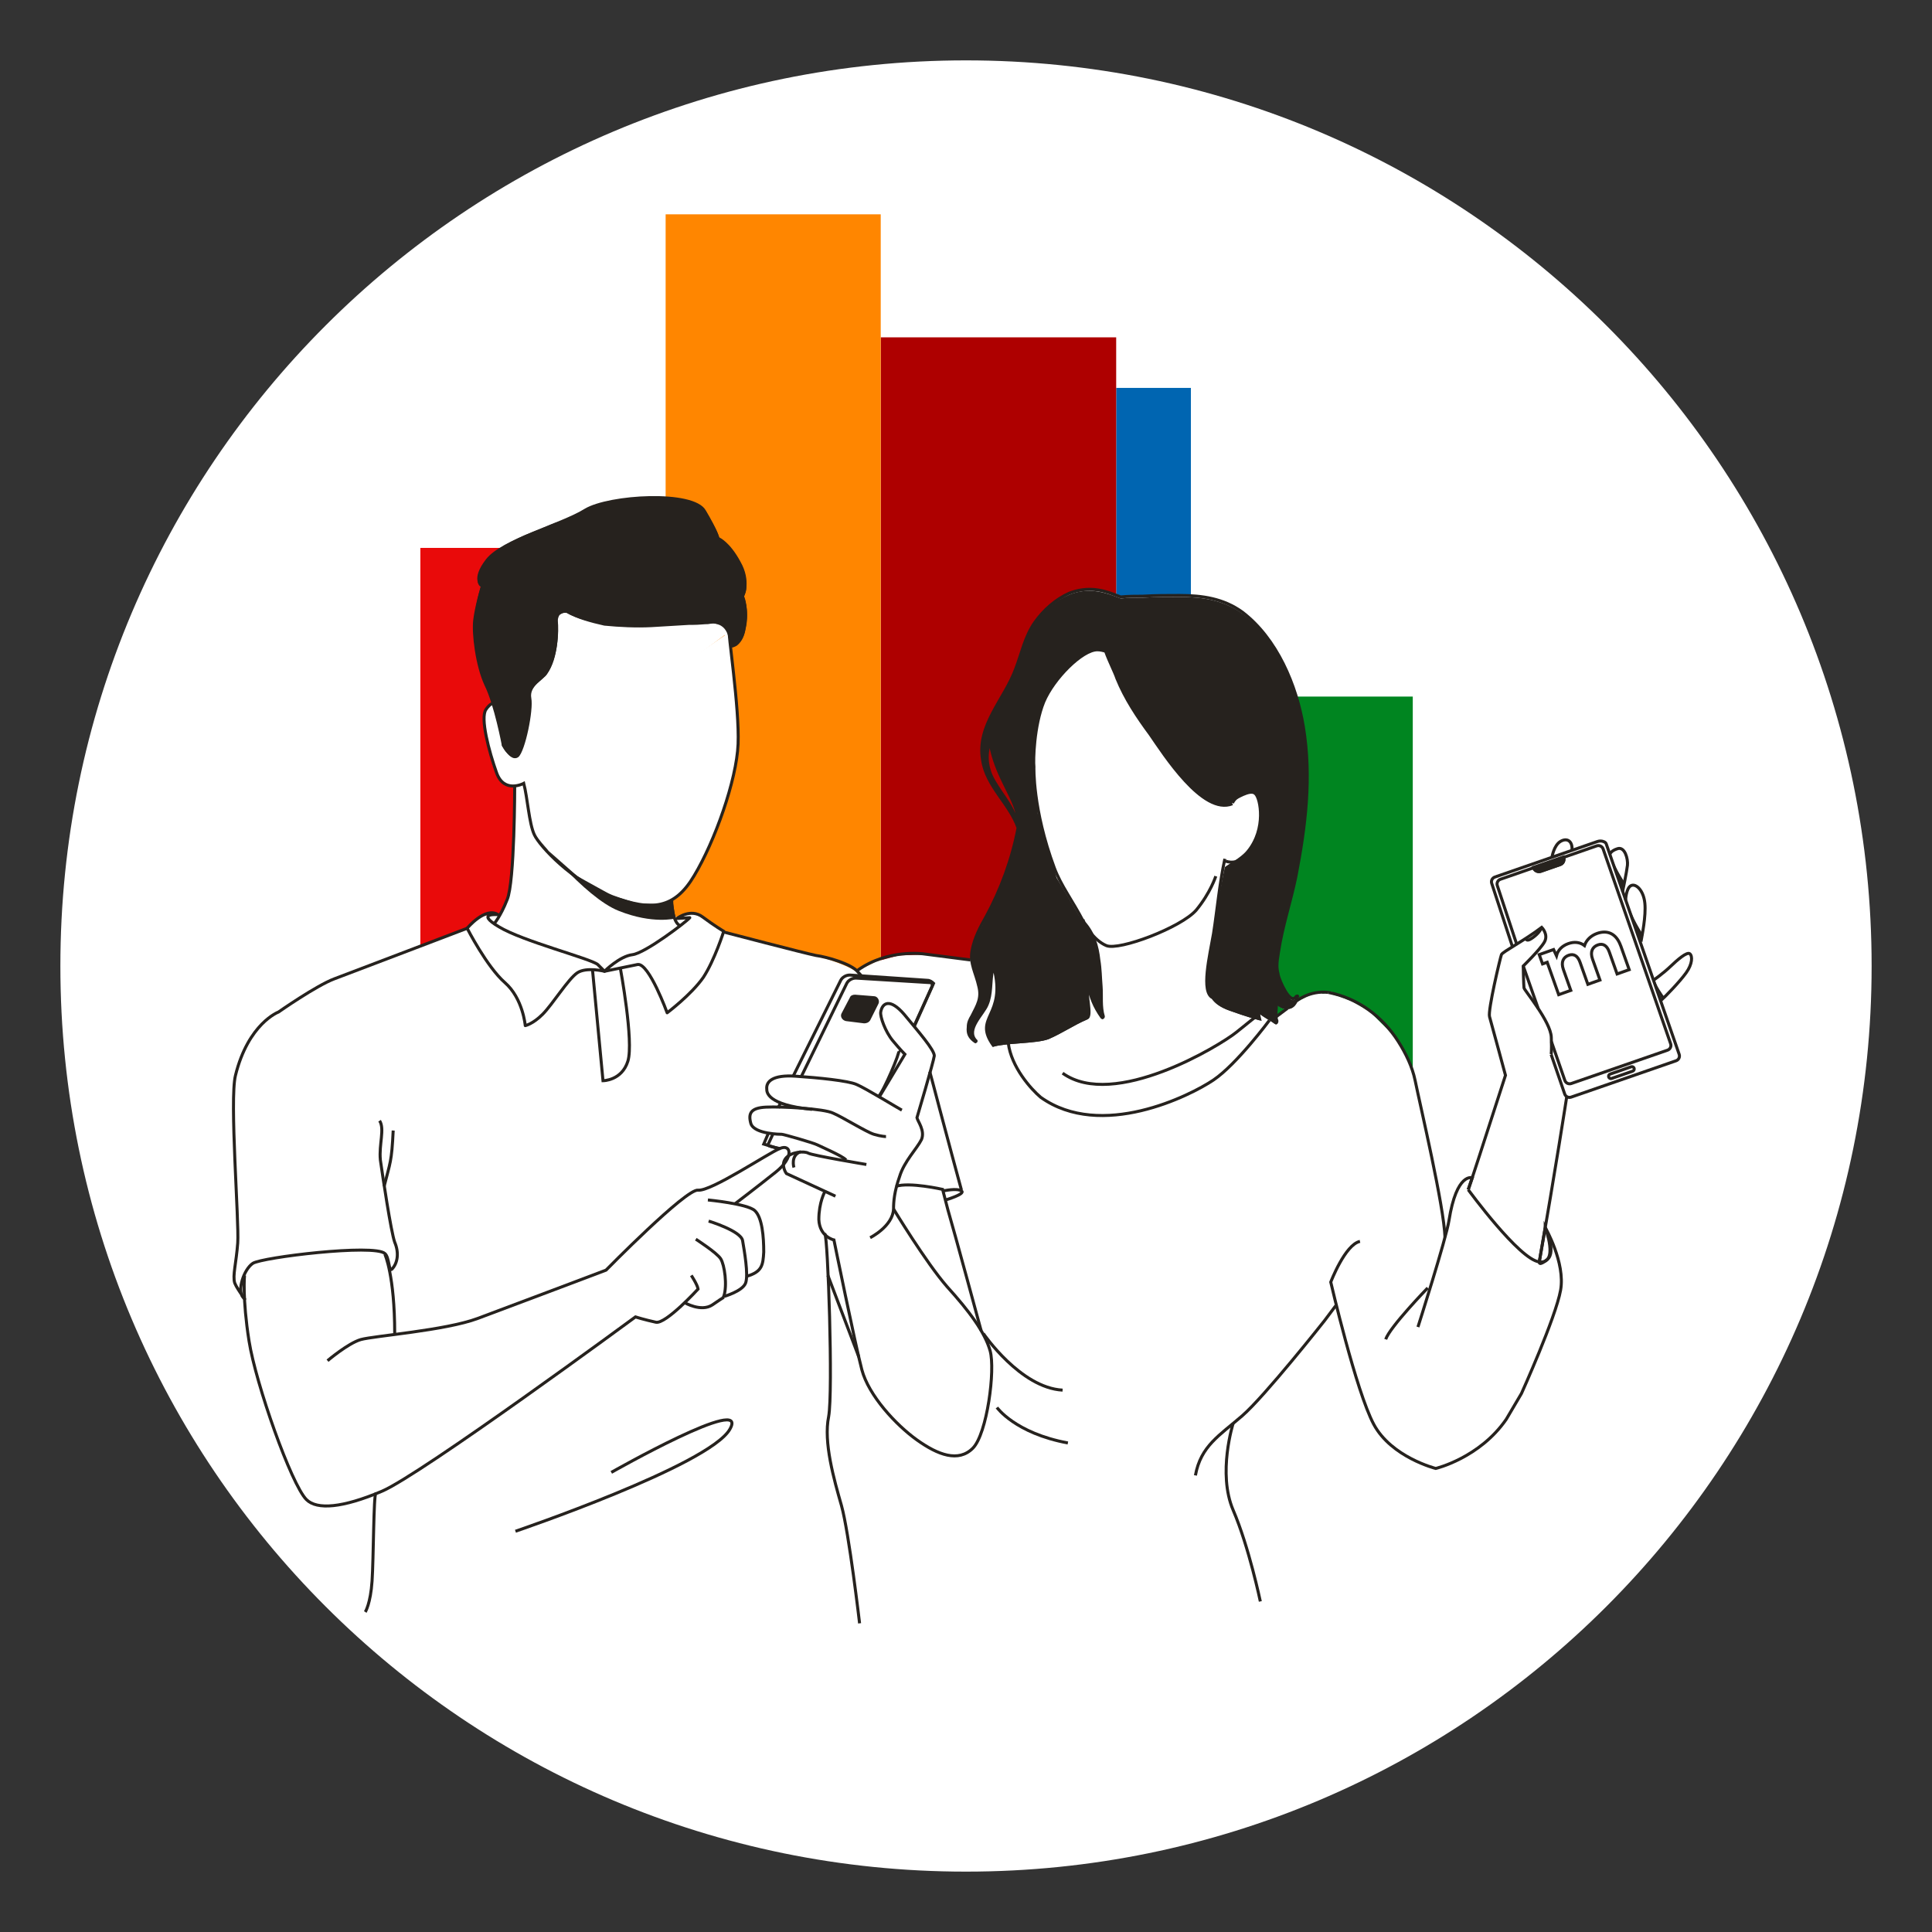 <svg width="256" height="256" viewBox="0 0 256 256" fill="none" xmlns="http://www.w3.org/2000/svg">
<rect x="0" y="0" width="256" height="256" fill="#333333" stroke="none"/>
<g id="recommend_mass">
<g id="darkmodeMask">
<path id="Vector" d="M128 248C194.3 248 248 194.3 248 128C248 61.7 194.3 8 128 8C61.7 8 8 61.7 8 128C8 194.3 61.7 248 128 248Z" fill="white"/>
</g>
<g id="stripes">
<g id="Vector_2">
<path id="Vector_3" d="M157.8 51.399H147.9V181.6H157.8V51.399Z" fill="#0065B1"/>
</g>
<g id="Vector_3_2">
<path id="Vector_4" d="M88.2 72.6H55.7V166.5H88.2V72.6Z" fill="#E90A0A"/>
</g>
<g id="Vector_4_2">
<path id="Vector_5" d="M147.9 44.699H116.7V177.599H147.9V44.699Z" fill="#AE0000"/>
</g>
<g id="Vector_5_2">
<path id="Vector_6" d="M187.2 92.299H157.8V170.899H187.2V92.299Z" fill="#008520"/>
</g>
<g id="Vector_6_2">
<path id="Vector_7" d="M116.7 28.399H88.2V165H116.7V28.399Z" fill="#FF8600"/>
</g>
</g>
<g id="whiteFill">
<path id="Vector_7_2" d="M176.5 131.4C174.3 132 175.5 131.4 175.5 131.4C173.3 131.3 168.7 134.9 168.7 134.9L165.7 133.7L166.5 126.5C166.5 126.5 168.8 110.9 168.6 109.7C168.4 108.5 162.8 93.8 162.4 92.4C161.9 91 150.1 80.9 150.1 80.9L137.3 85.6C137.3 85.6 136.3 102.1 136.7 102.7C137.1 103.4 137 126.5 136.8 127.2H130.2C130.2 127.2 124.9 126.8 122.4 126.5L119.1 126.6L116.1 127.4L113.9 128.5L92.6 144.5L85.5 149.5C79.9 153.6 79.5 156.2 79.5 156.2C76.3 164 80.1 174.1 81.9 178.5C83.7 182.9 91.4 187.9 95.1 190.2C98.8 192.5 102.5 187.8 102.5 187.8L104.4 188.8L105 187.8L108.2 190.8C108.2 190.8 108 191.7 107.9 193.8C107.8 195.8 109.3 200.3 109.3 200.3L108.7 201.1L108 201.5C108 201.5 106.7 201.3 105.3 201.1C103.9 200.9 104.2 202.4 104.2 202.4L103.4 202.1C102.6 201.8 103.4 203.9 104.2 204.8C105 205.7 105.8 206.6 106.7 206.8C107.6 207 111.4 204.2 111.4 204.2C110.6 204.8 111.1 212.5 111.1 212.5H167.1C167.1 212.5 166.4 209.7 165.8 207.3C165.2 204.9 163.2 199.6 162.5 197.2C161.9 194.8 163.4 188.8 163.4 188.8C163.6 188.7 163.9 188.3 164.7 187.8C166.7 186.1 173.3 178.1 175.1 175.8C177 173.5 176.2 173 179 172.5C177 172.5 176.5 172.5 176.5 172.5L177 168C177 168 178.5 166 179 165C179 162.5 179.5 161.5 179.5 159.5C179.5 159.5 177.2 156.7 177 156" fill="white"/>
<g id="Group_2">
<path id="Vector_8" d="M68.2 103.301C68.2 103.301 68.1 108.801 67.9 114.901C67.6 121.001 66.1 121.101 66.1 121.101L64.5 121.301C62.9 121.501 62 123.101 62 123.101C62 123.101 46 129.001 43.5 130.001C41 131.001 35.8 134.701 35.8 134.701C34.3 136.101 31.3 139.801 31.4 141.701C31.4 143.101 30.8 144.601 30.8 145.101C30.8 145.601 31.3 160.401 31.4 162.501C31.5 164.601 31.1 170.001 31.1 170.001L32.2 171.901C32.2 171.901 32.7 174.501 33 176.901C33.3 179.301 37 190.801 39.4 196.601C41.8 202.301 49.9 197.901 49.9 197.901C49.9 197.901 49.1 199.901 49.5 205.801C49.9 211.701 48.5 213.701 48.5 213.701L113.9 215.301C113.9 215.301 112.2 203.101 111.8 200.801C111.3 198.501 110 193.001 109.9 192.401C109.1 187.301 110.1 178.801 110.1 178.801L109.5 163.601L110.8 164.801L113.6 177.801C113.6 177.801 113.5 184.101 119.2 188.901C124.9 193.801 126.4 193.001 128.5 192.401C130.6 191.801 130.8 187.601 131.5 183.201C132.3 178.701 130.1 176.501 130.1 176.501L125.4 159.101C126.7 159.001 127.5 157.901 127.5 157.901L123.3 142.201C123.3 142.201 115.8 132.101 114.7 129.901C113.6 127.701 105.9 126.101 105.9 126.101L96.2 123.601L92 121L89.5 121.5L88.5 119.5L89.6 118.801L91.1 117.401L92.9 114.501L94.2 111.801L95.2 109.401L96.5 105.701L97.5 101.901L97.9 99.201L97.8 95.301L97.5 91.101L96.6 83.801" fill="white"/>
<path id="Vector_9" d="M96.5 83.8C96.4 83.4 93.2 79.3 92.8 79C92.4 78.7 78.9 75.9 78.9 75.9L71.2 77.2L68.5 83.6L67.8 91.4L65 93.3L64.2 94.1L64.1 95V96.5L64.7 98.9L65.3 101.4L66.3 103.4L66.7 103.8L67.6 104.1H68.3L69.3 103.8" fill="white"/>
<path id="Vector_10" d="M116.1 184.7C115.7 185 109.8 169 109.8 169L109.5 163.5L111.7 161.7L115.9 168L116.1 184.7Z" fill="white"/>
</g>
<path id="Vector_11" d="M66.7 98.5C66.7 98.5 65.7 93.3 64.5 90.8C63.3 88.3 62.9 84.2 63 82.4C63.2 80.6 63.9 78 63.9 78C63.9 78 62.6 77.1 64.6 74.5C66.6 71.9 74.3 69.9 77.4 68C80.5 66.1 91.5 65.5 93 68.2C94.6 70.8 94.7 71.7 94.7 71.7C94.7 71.7 96 72.3 97.5 74.8C98.9 77.3 98 79.2 98 79.2C98 79.2 98.7 80.8 98.2 83.2C97.8 85.7 96.2 85.5 96.2 85.5C96.2 85.5 96.3 82.8 94.5 82.5C92.7 82.1 80.3 84.3 74.9 81.2C74.9 81.2 73.6 81 73.7 82.3C73.8 83.6 73.8 87.1 72.3 89.1C71.8 89.8 69.9 90.7 70.2 92.2C70.5 93.8 69.4 99 68.5 99.8C67.8 100.7 66.7 98.5 66.7 98.5Z" fill="white"/>
<path id="Vector_13" d="M163.8 102.3C161.8 102 161.4 98.5 158.4 99.1C156.1 99.5 155.1 95.8 153.7 94C152.2 92.2 150.9 90.2 149.7 88.2C148.9 86.9 148.3 84.4 146.8 83.9C145.6 85.6 147.6 89.2 148.4 90.8C149.6 93.4 151.2 95.9 152.9 98.2C155 101.1 161.4 110.7 165.2 105.4C165.9 104.3 165 102.5 163.8 102.3Z" fill="white"/>
<path id="Vector_14" d="M171.6 132.201C170.8 133.301 169.4 129.901 169.3 129.401C169.2 129.001 169.1 128.501 169.1 128.101C169.1 127.501 169.2 126.901 169.3 126.301C169.8 122.901 170.9 119.701 171.6 116.301C172.9 109.701 173.7 103.201 172.6 96.401C171.7 90.901 169.1 84.601 164.5 81.201C162 79.401 159.2 79.001 156.2 79.001C154.5 79.001 152.9 79.001 151.3 79.101C150.4 79.101 149.4 79.101 148.4 79.201C148.1 79.101 147.9 79.001 147.6 78.901C145.5 78.101 143.6 77.901 141.6 78.701C139.7 79.501 138.1 80.901 137 82.601C135.7 84.501 135.3 86.701 134.5 88.701C132.9 92.801 129.3 96.101 130.1 100.801C130.7 104.301 133.8 106.601 134.8 109.801C134 114.001 132.5 118.001 130.6 121.501C129.8 123.001 129 124.501 128.7 126.101C128.4 127.901 129.2 129.101 129.6 130.801C130 132.401 129.4 133.301 128.7 134.701C128.4 135.201 128.2 135.601 128.2 136.201C128.1 137.101 128.4 137.601 129.1 138.101C129.2 138.201 129.3 138.001 129.2 138.001C127.8 136.401 130.2 134.401 130.7 133.201C131.3 131.701 131.1 130.101 131.4 128.701C131.4 128.401 131.5 128.201 131.5 127.901C131.5 128.001 131.6 128.201 131.6 128.301C133.3 134.801 128.8 134.801 131.5 138.601C133.1 138.101 137.2 138.201 138.8 137.601C140.7 136.801 142.1 135.801 143.9 135.001C144.7 134.701 143.6 131.301 144.1 130.701C144.4 132.201 144.9 133.501 145.9 134.901C146 135.001 146.1 134.901 146.1 134.801C145.7 133.501 145.9 132.101 145.8 130.801C145.7 129.601 145.7 128.501 145.5 127.301C145.3 125.401 144.8 123.601 143.5 122.301C141.7 109.701 137 101.701 137 101.701C136.9 100.901 137 96.301 138.3 93.101C139.6 89.901 143.4 86.201 145.4 86.201C145.8 86.201 146.2 86.301 146.5 86.401C147 87.801 147.7 89.101 148 90.001C149.2 92.701 150.8 95.101 152.4 97.401C154.2 100.001 159.2 107.601 163.1 106.001C163.2 106.101 163.3 106.101 163.4 106.201C163.9 105.901 165.7 104.801 166.2 105.301C166.8 105.801 167.6 109.801 165.2 112.701C164.4 113.701 162.6 114.601 162.3 114.901C161.6 118.101 161.3 120.701 160.8 123.901C160.3 126.801 159.1 131.701 160.7 132.401C161.1 133.001 161.8 133.501 162.9 133.901C165.1 134.701 166.9 135.201 166.9 135.201C166.9 135.201 166.8 134.801 166.7 134.101C167.4 134.801 168.2 135.101 169 135.701C169.1 135.801 169.2 135.701 169.2 135.501C168.9 134.701 169.2 133.901 169.1 133.101V133.001C169.5 133.401 169.9 133.701 170.4 133.701C171.3 133.801 171.8 133.101 171.9 132.201C172 132.101 171.7 132.001 171.6 132.201ZM134.7 108.901C134.2 106.601 132.3 104.901 131.3 102.701C130.6 101.001 130.7 99.401 131.3 98.001C131.3 98.501 131.3 99.001 131.4 99.401C132.3 103.201 134.4 105.701 134.8 108.001C134.8 108.201 134.8 108.601 134.7 108.901Z" fill="white"/>
<g id="Warstwa_1">
<path id="Vector_12" d="M176.332 169.888C176.332 169.888 181.142 186.743 181.852 188.384C182.562 190.025 183.592 190.827 186.618 193.08C189.644 195.333 191.808 194.978 196.037 191.715C200.263 188.452 201.292 185.172 204.392 178.079C207.493 170.987 206.866 169.09 206.492 167.018C206.121 164.944 204.75 162.648 204.75 162.648L207.558 145.695C207.558 145.695 214.344 143.242 219.001 141.627C223.655 140.013 222.501 139.706 222.501 139.706L219.809 132.761C219.809 132.761 221.569 131.045 223.115 129.303C224.662 127.557 224.143 127.005 223.905 126.375C223.667 125.745 219.161 129.838 219.161 129.838L217.44 124.777C217.44 124.777 217.848 122.189 217.98 120.489C218.113 118.789 216.986 117.532 216.378 117.288C215.771 117.044 215.425 119.29 215.425 119.29L215.076 117.805C215.076 117.805 215.561 116.507 215.646 114.659C215.725 112.906 215.279 112.758 214.507 112.497C213.735 112.236 213.319 113.207 213.319 113.207C213.319 113.207 213.146 113.018 212.979 112.274C212.812 111.53 212.479 111.37 212.017 111.438C211.556 111.507 208.3 112.674 208.3 112.674C208.3 112.674 208.463 111.746 207.459 111.287C206.455 110.828 205.697 113.458 205.697 113.458C205.697 113.458 200.669 115.318 199.104 115.861C197.541 116.403 197.631 116.883 197.631 116.883L200.524 125.319L198.956 126.486L197.375 134.719L199.488 142.485L198.688 144.953L195.097 156.065C195.097 156.065 193.987 156.43 193.194 157.513C192.401 158.594 191.65 163.281 191.559 163.637C191.465 163.993 189.758 153.553 188.073 145.751C186.388 137.949 184.988 137.673 181.506 134.034L179.122 132.664L177.389 132.004L175.794 131.602L176.332 169.888Z" fill="white"/>
</g>
</g>
<g id="blackStroke">
<path id="Vector_15" d="M68.2 104.1C68.2 104.1 68.2 116.9 67.2 119.2C66.3 121.5 65.4 122.5 65.4 122.5" stroke="#26221E" stroke-width="0.4" stroke-miterlimit="10"/>
<path id="Vector_16" d="M89 119.199C89 119.199 89 122.299 90.2 122.699" stroke="#26221E" stroke-width="0.4" stroke-miterlimit="10"/>
<path id="Vector_17" d="M96.6 83.2C96.4 83.6 98 93.8 97.8 98.6C97.6 103.4 94.7 111.5 92 116C89.4 120.4 86.4 120.8 81.1 118.8C75.8 116.8 71.5 112.1 70.8 110.6C70.1 109.1 69.9 105.7 69.4 103.8C69.4 103.8 66.8 105.2 65.8 102.4C64.8 99.6 63.6 95.1 64.4 94C64.6 93.7 65 93.2 65.4 93.2" stroke="#26221E" stroke-width="0.4" stroke-miterlimit="10"/>
<path id="Vector_18" d="M66 121.199C66 121.199 62.9 120.899 66.1 122.799C69.2 124.699 78.2 126.999 79.2 127.799L80.1 128.699C80.1 128.699 77.7 128.099 76.5 128.899C75.3 129.699 73.2 133.099 71.9 134.399C70.6 135.699 69.6 135.899 69.6 135.899C69.6 135.899 69.3 132.299 66.9 130.199C64.5 128.099 61.9 122.999 61.9 122.999C61.9 122.999 64.3 120.099 66 121.199Z" stroke="#26221E" stroke-width="0.4" stroke-linejoin="round"/>
<path id="Vector_19" d="M80.1 128.7C80.1 128.7 82.1 126.7 83.8 126.5C85.5 126.3 91 122.1 91.4 121.6L89.7 121.7C89.7 121.7 91.5 120.3 93.1 121.5C94.7 122.7 95.9 123.4 95.9 123.4C95.9 123.4 94.7 127.2 93.2 129.5C91.6 131.8 88.4 134.2 88.4 134.2C88.4 134.2 86 127.6 84.5 127.8C83 128.1 80.1 128.7 80.1 128.7Z" stroke="#26221E" stroke-width="0.4" stroke-linejoin="round"/>
<path id="Vector_20" d="M82.2 128.3C82.2 128.3 84 138 83.2 140.6C82.4 143.2 79.9 143.2 79.9 143.2L78.5 128.4" stroke="#26221E" stroke-width="0.4" stroke-miterlimit="10"/>
<path id="Vector_21" d="M61.9 123C61.9 123 46.7 128.8 44.3 129.7C41.9 130.6 36.9 134.1 36.9 134.1C36.9 134.1 32.9 135.6 31.2 142.5C30.4 145.7 31.7 161.9 31.5 164.7C31.3 167.4 30.8 169 31.1 170C31.5 171 33 172.8 32.2 171.9C31.4 171 32.3 168.2 33.5 167.4C34.7 166.6 49.6 164.8 51 166.1C51.6 166.6 51.5 168.5 51.9 168.2C52.7 167.4 52.9 166 52.3 164.6C51.8 163.2 50.7 155.8 50.4 153.7C50.2 151.6 51 149.6 50.3 148.5" stroke="#26221E" stroke-width="0.4" stroke-miterlimit="10"/>
<path id="Vector_22" d="M50.9 157.2C51.7 154 51.9 154 52.1 149.8" stroke="#26221E" stroke-width="0.4" stroke-miterlimit="10"/>
<path id="Vector_23" d="M95.9 123.5C95.9 123.5 106.6 126.3 108.1 126.6C109.6 126.8 112.7 127.7 113.6 128.7C114.5 129.7 114.5 129.7 114.5 129.7" stroke="#26221E" stroke-width="0.4" stroke-miterlimit="10"/>
<path id="Vector_24" d="M75.1 81V81.2C75.1 81 75.1 81 75.1 81ZM75.1 81C75 81 74.9 81 74.9 81C74.8 81 74.6 81 74.4 81.1C74.2 81.2 74 81.3 73.9 81.5C73.8 81.7 73.7 82 73.7 82.3C73.8 82.9 73.8 84.1 73.6 85.5C73.4 86.8 73 88.2 72.3 89.2C72.2 89.4 72 89.5 71.7 89.8L71.6 89.9C71.4 90.1 71.1 90.3 70.9 90.5C70.4 91 69.9 91.7 70.1 92.6C70.2 93 70.2 93.6 70.1 94.3C70 95 69.9 95.9 69.7 96.7C69.5 97.5 69.3 98.3 69.1 98.9C69 99.2 68.9 99.5 68.8 99.7C68.7 99.9 68.6 100.1 68.5 100.1C68.4 100.2 68.3 100.2 68.2 100.2C68.1 100.2 68 100.2 67.9 100.1C67.7 99.999 67.5 99.8 67.3 99.6C67.1 99.4 66.9 99.1 66.8 98.9C66.7 98.8 66.7 98.7 66.7 98.7V98.6C66.7 98.6 66.7 98.5 66.7 98.4C66.7 98.2 66.6 98 66.6 97.8C66.5 97.3 66.3 96.5 66.1 95.7C65.7 94 65.1 92 64.5 90.7C63.9 89.4 63.5 87.8 63.2 86.2C63 84.6 62.9 83.1 63 82.2C63.1 81.3 63.3 80.2 63.5 79.3C63.6 78.8 63.7 78.5 63.8 78.2C63.8 78.1 63.9 77.9 63.9 77.9V77.8M75.1 81C76.5 81.8 78.3 82.3 80.1 82.7C82.1 82.9 84.3 83 86.3 82.9C88.1 82.8 89.8 82.7 91.3 82.6C91.5 82.6 91.7 82.6 91.8 82.6C92.6 82.6 93.3 82.5 93.8 82.5C94.3 82.4 94.8 82.4 95 82.5C96 82.7 96.5 83.5 96.7 84.3C96.8 84.7 96.9 85 96.9 85.3C96.9 85.4 96.9 85.5 96.9 85.6C97 85.6 97 85.6 97 85.6C97.1 85.6 97.3 85.5 97.5 85.4C97.9 85.1 98.4 84.5 98.6 83.3C98.9 82 98.8 81 98.7 80.3C98.6 80 98.6 79.7 98.5 79.5C98.4 79.4 98.4 79.3 98.4 79.3C98.4 79.2 98.4 79.2 98.4 79.2V79.1V79C98.4 78.9 98.4 78.9 98.4 78.9C98.4 78.9 98.5 78.8 98.5 78.7C98.6 78.5 98.7 78.2 98.7 77.8C98.7 77 98.6 75.9 97.9 74.6C97.2 73.4 96.5 72.6 96 72.1C95.8 71.8 95.5 71.7 95.4 71.6C95.3 71.6 95.2 71.5 95.2 71.5H95.1V71.4C95.1 71.4 95.1 71.4 95.1 71.3C95.1 71.2 95 71 94.9 70.7C94.7 70.2 94.2 69.3 93.4 67.9C93.2 67.6 92.9 67.3 92.4 67.1C91.9 66.8 91.4 66.6 90.7 66.5C89.4 66.2 87.8 66.1 86.1 66.1C84.4 66.1 82.7 66.3 81.2 66.6C79.6 66.8 78.4 67.2 77.6 67.7C76.8 68.2 75.7 68.7 74.5 69.2C73.9 69.4 73.2 69.6 72.6 69.9C71.9 70.2 71.3 70.4 70.6 70.7C69.3 71.2 68.1 71.8 67 72.4C66 73 65.1 73.7 64.6 74.3C63.6 75.7 63.4 76.5 63.5 77C63.5 77.2 63.6 77.4 63.7 77.5L63.8 77.6L63.9 77.7V77.8M63.9 77.8H63.7" stroke="#26221E" stroke-width="0.4"/>
<path id="Vector_25" d="M43.4 180.3C43.4 180.3 46.1 178 47.8 177.5C49.6 177 59 176.3 63.3 174.7C67.6 173.1 80.3 168.3 80.3 168.3C80.3 168.3 90.9 157.5 92.5 157.7C94.2 157.9 101.8 152.8 103.3 152.2C104.8 151.5 105.3 153.3 102.8 155.3C100.3 157.3 97.4 159.5 97.4 159.5" stroke="#26221E" stroke-width="0.4" stroke-miterlimit="10"/>
<path id="Vector_26" d="M93.8 159C93.8 159 99 159.5 100 160.4C101 161.3 101.2 163.9 101.2 165.9C101.1 167.6 101 168.5 99 169.1" stroke="#26221E" stroke-width="0.4" stroke-miterlimit="10"/>
<path id="Vector_27" d="M92.2 164.2C92.2 164.2 95 166 95.5 166.8C96 167.6 96.4 170.3 95.9 171.8C95.9 171.8 98.4 171.1 98.8 170C99.2 168.9 98.6 165.6 98.4 164.4C98.2 163.1 93.9 161.8 93.9 161.8" stroke="#26221E" stroke-width="0.4" stroke-miterlimit="10"/>
<path id="Vector_28" d="M51 166.199C51 166.199 52.3 168.999 52.3 176.699" stroke="#26221E" stroke-width="0.4" stroke-miterlimit="10"/>
<path id="Vector_29" d="M90.7 172.599C90.7 172.599 92.9 173.899 94.4 172.899C95.1 172.399 95.9 171.899 95.9 171.899" stroke="#26221E" stroke-width="0.4" stroke-miterlimit="10"/>
<path id="Vector_30" d="M91.6 169C91.6 169 92.4 170.2 92.5 170.8C92.5 170.8 88.2 175.5 86.9 175.2C85.5 174.9 84.2 174.5 84.2 174.5C84.2 174.5 55.8 195.4 50.6 197.6C45.4 199.8 42 200.1 40.6 198.7C38.6 196.7 33.9 183.4 33 177.7C32.1 172 32.4 169 32.4 169" stroke="#26221E" stroke-width="0.4" stroke-miterlimit="10"/>
<path id="Vector_31" d="M105.1 142.599L111.4 129.899C111.6 129.499 112.1 129.199 112.6 129.199L122.9 129.899C123.2 129.899 123.5 130.099 123.7 130.299L121.1 136.099" stroke="#26221E" stroke-width="0.4" stroke-miterlimit="10"/>
<path id="Vector_32" d="M106.2 142.6L112.2 130.3C112.4 129.9 112.9 129.6 113.4 129.6L123.2 130.2C123.5 130.2 123.6 130.5 123.5 130.7L121.1 136" stroke="#26221E" stroke-width="0.4" stroke-miterlimit="10"/>
<path id="Vector_33" d="M119.1 139.199C119.3 139.399 117.1 144.599 116.4 145.299" stroke="#26221E" stroke-width="0.4" stroke-miterlimit="10"/>
<path id="Vector_34" d="M119.5 147.099C119.1 146.899 114.7 144.199 113.5 143.699C112.4 143.199 108.4 142.799 105.4 142.599C102.4 142.399 101.5 143.299 101.6 144.299C101.6 144.699 101.6 146.399 107.6 146.999" stroke="#26221E" stroke-width="0.4" stroke-miterlimit="10"/>
<path id="Vector_35" d="M118.4 160.199C118.4 160.199 122.7 167.299 125.5 170.499C128.4 173.699 130.5 176.499 131.2 178.999C131.9 181.499 130.8 189.999 128.9 191.899C127 193.799 124.3 192.799 121.5 190.799C118.7 188.799 115.1 184.899 114.2 181.499C113.3 178.099 110.5 164.299 110.5 164.299C110.5 164.299 108.6 163.899 108.5 161.599C108.5 159.299 109.3 157.899 109.3 157.899" stroke="#26221E" stroke-width="0.4" stroke-miterlimit="10"/>
<path id="Vector_36" d="M110.7 158.499C109.6 157.999 104.2 155.499 104.2 155.499C104.2 155.499 103.4 154.399 104.1 153.499C104.8 152.599 106.6 152.499 107.1 152.799C107.6 153.099 114.8 154.299 114.8 154.299" stroke="#26221E" stroke-width="0.4" stroke-miterlimit="10"/>
<path id="Vector_37" d="M112.1 153.7C111.7 153.2 108.9 152 108.3 151.7C107.7 151.4 103.8 150.3 103.6 150.3C103.5 150.3 100 150.3 99.5 148.9C99.1 147.5 99.5 146.8 101.5 146.7C103.6 146.6 109.2 146.9 110.4 147.5C111.6 148 114.8 150 115.8 150.3C116.8 150.6 117.4 150.6 117.4 150.6" stroke="#26221E" stroke-width="0.4" stroke-miterlimit="10"/>
<path id="Vector_38" d="M105.2 154.7C105.2 154.7 104.7 153.1 106.1 152.6" stroke="#26221E" stroke-width="0.4" stroke-miterlimit="10"/>
<path id="Vector_39" d="M115.3 163.999C115.3 163.999 118.3 162.499 118.4 160.199C118.4 159.199 118.5 157.899 119.2 155.899C119.8 153.899 121.5 152.199 122.1 150.999C122.6 149.799 121.6 148.599 121.5 148.099C121.5 148.099 123.7 140.699 123.8 139.899C123.8 139.099 121.7 136.699 119.8 134.399C117.9 132.199 116.9 132.899 116.7 134.099C116.6 134.699 117.3 136.699 118.3 137.899C119.3 139.099 119.9 139.699 119.9 139.699L116.6 145.199" stroke="#26221E" stroke-width="0.4" stroke-miterlimit="10"/>
<path id="Vector_40" d="M130 176.3C130 176.3 126.4 163 125.6 160.3L124.9 157.6C124.9 157.6 120.5 156.6 118.7 157.2" stroke="#26221E" stroke-width="0.4" stroke-miterlimit="10"/>
<path id="Vector_41" d="M125.3 159C125.3 159 128 158.2 127.4 157.8C126.8 157.4 125 157.8 125 157.8" stroke="#26221E" stroke-width="0.4" stroke-miterlimit="10"/>
<path id="Vector_42" d="M127.4 157.7C127.4 157.7 125.2 149.6 124.5 146.9C123.8 144.2 123.2 142 123.2 142" stroke="#26221E" stroke-width="0.4" stroke-miterlimit="10"/>
<path id="Vector_43" d="M109.3 163.5C109.7 163.8 110.4 184.4 109.8 187.7C109.1 191.1 110.5 196 111.5 199.5C112.5 203.1 113.9 215.1 113.9 215.1" stroke="#26221E" stroke-width="0.4" stroke-miterlimit="10"/>
<path id="Vector_44" d="M49.8 197.899C49.5 197.999 49.5 206.499 49.3 209.499C49.1 212.499 48.4 213.599 48.4 213.599" stroke="#26221E" stroke-width="0.4" stroke-miterlimit="10"/>
<path id="Vector_45" d="M68.3 202.899C68.3 202.899 93.9 194.199 96.7 189.399C99.5 184.599 81 195.099 81 195.099" stroke="#26221E" stroke-width="0.4" stroke-miterlimit="10"/>
<path id="Vector_51" d="M158.4 195.5C159.1 191.6 161.6 190.2 164.6 187.6C167.6 185 175.5 175 175.5 175L177 173" stroke="#26221E" stroke-width="0.4" stroke-miterlimit="10"/>
<path id="Vector_52" d="M163.4 188.6C163.4 188.6 161.3 195.2 163.4 200.1C165.5 205 167 212.2 167 212.2" stroke="#26221E" stroke-width="0.4" stroke-miterlimit="10"/>
<path id="Vector_53" d="M113.6 128.599C117.6 125.699 122.4 126.399 122.4 126.399L128.6 127.199M140.8 142.199C147.6 147.099 161.7 138.499 163.8 136.799C165.9 135.099 166.3 134.799 166.3 134.799M171.7 132.699C171.7 132.699 173.5 131.199 176 131.499" stroke="#26221E" stroke-width="0.4" stroke-miterlimit="10"/>
<path id="Vector_54" d="M168.2 135.199C168.2 135.199 163.9 140.999 160.8 143.099C157.7 145.199 145.9 151.099 137.9 145.399C136.6 144.299 134 141.399 133.6 138.199" stroke="#26221E" stroke-width="0.4" stroke-miterlimit="10"/>
<path id="Vector_66" d="M130.3 176.699C130.3 176.699 135.2 183.899 140.8 184.199" stroke="#26221E" stroke-width="0.4" stroke-miterlimit="10"/>
<path id="Vector_67" d="M132.1 186.5C132.1 186.5 134.5 189.9 141.5 191.2" stroke="#26221E" stroke-width="0.4" stroke-miterlimit="10"/>
<path id="Vector_68" d="M143.5 121.8C143.5 122.3 144.9 124.6 146.6 125.3C148.3 126 156.5 122.9 158.5 120.6C160.4 118.3 161.1 116.1 161.1 116.1" stroke="#26221E" stroke-width="0.4" stroke-miterlimit="10"/>
<path id="Vector_69" d="M162.4 114.099C162.4 114.099 164.2 114.899 165.6 112.699C167 110.499 168.4 106.399 167.6 105.099C166.7 103.799 163.9 105.099 163.3 106.399" stroke="#26221E" stroke-width="0.4" stroke-miterlimit="10"/>
<path id="Vector_70" d="M113.8 179.8L109.7 169" stroke="#26221E" stroke-width="0.4" stroke-miterlimit="10"/>
<path id="Vector_73" d="M102.4 150.3L101.8 151.6C101.8 151.6 101.2 151.8 103.4 152.2" stroke="#26221E" stroke-width="0.4" stroke-miterlimit="10"/>
<path id="Vector_3_3" d="M170.6 133.6L169 134.8" stroke="#26221E" stroke-width="0.4"/>
<path id="Vector_74" d="M103.4 146.199L103.1 146.799" stroke="#26221E" stroke-width="0.4" stroke-miterlimit="10"/>
<path id="Vector_75" d="M101.8 150.199L101.2 151.599L103.2 152.199" stroke="#26221E" stroke-width="0.4" stroke-miterlimit="10"/>
<path id="Vector_77" d="M163.3 106.499C159.4 108.099 154.2 99.899 152.4 97.299C150.7 94.999 149.1 92.599 148 89.899C147.7 88.999 147 87.699 146.5 86.299C146.2 86.199 145.8 86.099 145.4 86.099C143.4 86.099 139.6 89.899 138.3 92.999C137 96.199 136.9 100.799 137 101.599C137 101.599 136.8 107.199 139.7 114.999C140.6 117.399 142.1 119.299 143.6 122.199C144.9 123.599 145.4 125.399 145.6 127.199C145.8 128.399 145.8 129.499 145.9 130.699C146 131.999 145.8 133.399 146.2 134.699C146.2 134.799 146.1 134.899 146 134.799C145 133.399 144.5 132.099 144.2 130.599C143.7 131.299 144.8 134.699 144 134.899C142.1 135.699 140.7 136.699 138.9 137.499C137.3 138.099 133.2 137.999 131.6 138.499C128.9 134.699 133.4 134.699 131.7 128.199C131.7 128.099 131.6 127.899 131.6 127.799C131.6 128.099 131.5 128.299 131.5 128.599C131.2 130.099 131.4 131.699 130.8 133.099C130.3 134.399 127.9 136.399 129.3 137.899C129.4 137.899 129.3 138.099 129.2 137.999C128.5 137.499 128.2 136.999 128.3 136.099C128.3 135.499 128.5 135.099 128.8 134.599C129.5 133.199 130.1 132.299 129.7 130.699C129.3 128.899 128.5 127.699 128.8 125.999C129.1 124.299 129.9 122.799 130.7 121.399C132.6 117.899 134.1 113.899 134.9 109.699C133.8 106.499 130.7 104.199 130.2 100.699C129.4 96.099 133.1 92.699 134.6 88.599C135.4 86.499 135.8 84.399 137.1 82.499C138.3 80.799 139.9 79.399 141.7 78.599C143.8 77.799 145.7 77.999 147.7 78.799C148 78.899 148.2 78.999 148.5 79.099C149.5 78.999 150.5 78.999 151.4 78.999C153.1 78.899 154.7 78.899 156.3 78.899C159.3 78.899 162.1 79.299 164.6 81.099C169.2 84.599 171.8 90.799 172.7 96.299C173.8 102.999 173 109.499 171.7 116.199C171 119.599 169.9 122.799 169.4 126.199C169.3 126.799 169.2 127.399 169.2 127.999C169.2 128.399 169.3 128.899 169.4 129.299C169.5 129.799 170.9 133.199 171.7 132.099C171.8 131.899 172.1 131.999 171.9 131.999C171.8 132.899 171.3 133.599 170.4 133.499C169.9 133.499 169.5 133.199 169.1 132.799V132.899C169.2 133.699 168.9 134.499 169.2 135.299C169.2 135.499 169.1 135.599 169 135.499C168.2 134.899 167.4 134.599 166.7 133.899C166.8 134.599 166.9 134.999 166.9 134.999C166.9 134.999 165.1 134.499 162.9 133.699C161.8 133.299 161.1 132.799 160.7 132.199C159.1 131.499 160.3 126.599 160.8 123.699C161.3 120.499 161.6 116.999 162.3 113.799M134.7 108.899C134.2 106.599 132.3 104.899 131.3 102.699C130.6 100.999 130.7 99.399 131.3 97.999C131.3 98.499 131.3 98.999 131.4 99.399C132.3 103.199 134.4 105.699 134.8 107.999C134.8 108.199 134.8 108.599 134.7 108.899Z" stroke="#26221E" stroke-width="0.4" stroke-miterlimit="10"/>
<g id="Warstwa_3">
<g id="Group_3">
<path id="Vector_46" d="M176 131.499C179.901 132.252 183.143 134.644 185.273 137.998C186.257 139.546 187.134 141.331 187.51 143.162C188.232 146.681 191.334 159.858 191.47 163.955" stroke="#26221E" stroke-width="0.4" stroke-miterlimit="10"/>
<g id="Group_4">
<g id="Group_5">
<path id="Vector_47" d="M194.547 157.639C194.547 157.639 201.312 166.899 203.961 167.207C206.61 167.516 204.749 162.647 204.749 162.647C204.749 162.647 207.439 167.304 206.787 170.953C206.134 174.601 201.604 184.64 201.604 184.64L199.587 188.063C196.045 193.206 190.245 194.578 190.245 194.578C190.245 194.578 184.366 193.103 182.023 188.719C179.681 184.335 176.332 169.885 176.332 169.885C176.332 169.885 178.222 164.915 180.204 164.49" stroke="#26221E" stroke-width="0.4" stroke-miterlimit="10"/>
<path id="Vector_48" d="M207.602 145.306C207.602 145.306 206.104 155.069 203.961 167.207" stroke="#26221E" stroke-width="0.4" stroke-miterlimit="10"/>
</g>
<g id="Group_6">
<path id="Vector_49" d="M205.643 113.604C205.643 113.604 205.873 112.026 206.773 111.492C207.673 110.957 208.408 111.491 208.293 112.673" stroke="#26221E" stroke-width="0.4" stroke-miterlimit="10"/>
<g id="Group_7">
<g id="Group_8">
<path id="Vector_50" d="M213.315 113.206C213.315 113.206 213.415 112.727 214.359 112.448C215.303 112.171 215.735 113.813 215.644 114.658C215.553 115.503 214.995 118.175 214.995 118.175" stroke="#26221E" stroke-width="0.4" stroke-miterlimit="10"/>
<path id="Vector_55" d="M215.402 119.273C215.402 119.273 215.457 117.69 216.107 117.356C216.757 117.021 217.779 117.955 217.951 119.675C218.123 121.395 217.57 124.006 217.437 124.775" stroke="#26221E" stroke-width="0.4" stroke-miterlimit="10"/>
<path id="Vector_56" d="M219.059 129.913C219.059 129.913 220.399 128.97 221.348 128.058C222.296 127.146 223.533 126.09 223.906 126.375C224.278 126.662 224.281 127.715 223.412 128.915C222.547 130.115 220.631 132.09 220.07 132.574" stroke="#26221E" stroke-width="0.4" stroke-miterlimit="10"/>
</g>
<g id="Group_9">
<g id="Group_10">
<path id="Vector_57" d="M200.41 125.451L197.664 117.065C197.542 116.716 197.727 116.335 198.076 116.214L211.661 111.507C211.948 111.408 212.263 111.412 212.537 111.538C212.671 111.601 212.789 111.687 212.83 111.809L222.5 139.705C222.621 140.054 222.437 140.435 222.088 140.556L208.183 145.375C207.834 145.497 207.453 145.312 207.332 144.964L205.534 139.725" stroke="#26221E" stroke-width="0.4" stroke-miterlimit="10"/>
<path id="Vector_58" d="M200.966 125.106L198.406 117.358C198.284 117.009 198.469 116.628 198.817 116.507L203.196 114.988C203.332 115.384 203.764 115.594 204.159 115.455L206.727 114.564C206.924 114.495 207.076 114.355 207.16 114.181C207.245 114.007 207.263 113.799 207.194 113.601L211.572 112.082C211.921 111.961 212.302 112.147 212.423 112.494L221.368 138.302C221.489 138.65 221.305 139.031 220.956 139.153L208.201 143.573C207.852 143.694 207.471 143.508 207.35 143.161L205.576 138.032" stroke="#26221E" stroke-width="0.4" stroke-miterlimit="10"/>
<path id="Vector_59" d="M207.179 113.55C207.248 113.748 207.248 114.007 207.163 114.18C207.079 114.354 206.926 114.497 206.73 114.564L204.162 115.455C203.767 115.591 203.317 115.33 203.181 114.935L207.179 113.55Z" stroke="#26221E" stroke-width="0.4" stroke-miterlimit="10"/>
</g>
<path id="Vector_60" d="M216.137 141.356L213.349 142.322C213.189 142.378 213.104 142.552 213.159 142.712C213.215 142.872 213.39 142.956 213.55 142.9L216.337 141.934C216.498 141.879 216.583 141.704 216.527 141.544C216.472 141.385 216.297 141.3 216.137 141.356Z" stroke="#26221E" stroke-width="0.4" stroke-miterlimit="10"/>
</g>
<path id="Vector_61" d="M194.547 157.639C194.778 156.94 195.776 153.977 196.007 153.225L199.484 142.484C199.484 142.484 197.612 135.552 197.371 134.719C197.129 133.885 198.804 126.847 198.951 126.485C199.099 126.123 202.029 124.596 204.287 122.879C204.287 122.879 205.226 123.821 204.634 124.839C204.042 125.86 201.838 128.003 201.838 128.003C201.838 128.003 201.885 130.585 201.939 130.907C201.993 131.229 205.477 135.362 205.553 137.429C205.632 139.498 205.528 139.721 205.528 139.721" stroke="#26221E" stroke-width="0.4" stroke-miterlimit="10"/>
<path id="Vector_62" d="M202.17 124.345C202.17 124.345 202.232 124.743 202.724 124.482C203.215 124.221 204.022 123.576 204.292 122.878" stroke="#26221E" stroke-width="0.4" stroke-miterlimit="10"/>
<path id="Vector_63" d="M214.755 125.322L215.877 128.486L214.275 129.055L213.24 126.138C212.924 125.244 212.375 124.975 211.729 125.205C211.01 125.461 210.67 126.1 211.019 127.087L212.002 129.86L210.4 130.429L209.365 127.512C209.049 126.618 208.523 126.343 207.854 126.579C207.146 126.829 206.807 127.471 207.155 128.458L208.138 131.231L206.536 131.8L205.013 127.506L204.395 127.725L203.958 126.491L205.858 125.819L206.241 126.641C206.428 125.893 206.998 125.32 207.811 125.033C208.581 124.76 209.344 124.825 209.951 125.293C210.193 124.571 210.792 123.977 211.624 123.682C212.939 123.216 214.153 123.641 214.751 125.327" stroke="#26221E" stroke-width="0.4" stroke-miterlimit="10"/>
</g>
</g>
</g>
<path id="Vector_64" d="M189.18 170.654C189.18 170.654 184.159 175.832 183.612 177.468" stroke="#26221E" stroke-width="0.4" stroke-miterlimit="10"/>
<path id="Vector_65" d="M187.884 175.835C187.884 175.835 191.61 164.171 191.996 161.732C193.011 155.288 195.094 156.064 195.094 156.064C195.009 156.32 194.549 157.637 194.549 157.637" stroke="#26221E" stroke-width="0.4" stroke-miterlimit="10"/>
<path id="Vector_71" d="M204.75 162.645C204.75 162.645 206.256 165.867 205.049 166.866C203.842 167.865 203.963 167.208 203.963 167.208L204.75 162.647V162.645Z" stroke="#26221E" stroke-width="0.4" stroke-miterlimit="10"/>
</g>
<path id="Vector_72" d="M201.84 128.003L203.82 133.636" stroke="#26221E" stroke-width="0.4" stroke-miterlimit="10"/>
</g>
</g>
<g id="blackFill">
<path id="Vector_78" d="M70.9 110.6C70.9 110.6 77.4 118.9 82 120.7C86.5 122.5 89.5 121.7 89.5 121.7L89.1 119.2L87.5 119.8L84.5 119.7L81.2 118.7L76.5 116.1L72.3 112.4L70.9 110.6Z" fill="#26221E"/>
<path id="Vector_79" d="M114.5 135.6L112.1 135.3C111.6 135.2 111.3 134.7 111.5 134.3L112.6 132.2C112.7 131.9 113 131.8 113.3 131.8L115.8 132C116.3 132 116.6 132.6 116.4 133L115.3 135.2C115.1 135.5 114.8 135.6 114.5 135.6Z" fill="#26221E"/>
<path id="Vector_80" d="M66.5 98.8C66.5 98.8 65.5 93.4 64.2 90.8C63 88.2 62.5 84 62.7 82.2C62.9 80.4 63.7 77.7 63.7 77.7C63.7 77.7 62.3 76.8 64.4 74.1C66.5 71.4 74.3 69.4 77.5 67.4C80.7 65.5 91.9 64.8 93.5 67.6C95.1 70.3 95.3 71.2 95.3 71.2C95.3 71.2 96.7 71.8 98.1 74.4C99.6 77 98.6 79 98.6 79C98.6 79 99.3 80.6 98.8 83.2C98.4 85.8 96.8 85.6 96.8 85.6C96.8 85.6 96.9 82.8 95.1 82.5C93.3 82.1 80.6 84.4 75.1 81.2C75.1 81.2 73.7 81 73.9 82.3C74 83.6 74 87.2 72.5 89.3C72 90.1 70.1 90.9 70.4 92.5C70.7 94.1 69.6 99.5 68.7 100.3C67.7 101.1 66.5 98.8 66.5 98.8Z" fill="#26221E"/>
<path id="Vector_81" d="M137 101.7C136.9 100.9 137 96.3 138.3 93.1C139.6 89.9 143.4 86.2 145.4 86.2C145.8 86.2 146.2 86.3 146.5 86.4C147 87.8 147.7 89.1 148 90C149.2 92.7 150.8 95.1 152.4 97.4C154.2 100 159.2 108.1 163.1 106.6C163.2 106.7 163.3 106.1 163.4 106.2C163.9 105.9 165.7 104.8 166.2 105.3C166.8 105.8 167.6 109.8 165.2 112.7C164.4 113.7 162.6 114.6 162.3 114.9C161.6 118.1 161.3 120.7 160.8 123.9C160.3 126.8 159.1 131.7 160.7 132.4C161.1 133 161.8 133.5 162.9 133.9C165.1 134.7 166.9 135.2 166.9 135.2C166.9 135.2 166.8 134.8 166.7 134.1C167.4 134.8 168.2 135.1 169 135.7C169.1 135.8 169.2 135.7 169.2 135.5C168.9 134.7 169.2 133.9 169.1 133.1V133C169.5 133.4 169.9 133.7 170.4 133.7C171.3 133.8 171.8 133.1 171.9 132.2C172.1 132.2 171.8 132.1 171.7 132.3C170.9 133.4 169.5 130 169.4 129.5C169.3 129.1 169.2 128.6 169.2 128.2C169.2 127.6 169.3 127 169.4 126.4C169.9 123 171 119.8 171.7 116.4C173 109.8 173.8 103.3 172.7 96.5C171.8 91 169.2 84.7 164.6 81.3C162.1 79.5 159.3 79.1 156.3 79.1C154.6 79.1 153 79.1 151.4 79.2C150.5 79.2 149.5 79.2 148.5 79.3C148.2 79.2 148 79.1 147.7 79C145.6 78.2 143.7 78 141.7 78.8C139.8 79.6 138.2 81 137.1 82.7C135.8 84.6 135.4 86.8 134.6 88.8C133 92.9 129.4 96.2 130.2 100.9C130.8 104.4 133.9 106.7 134.9 109.9C134.1 114.1 132.6 118.1 130.7 121.6C129.9 123.1 129.1 124.6 128.8 126.2C128.5 128 129.3 129.2 129.7 130.9C130.1 132.5 129.5 133.4 128.8 134.8C128.5 135.3 128.3 135.7 128.3 136.3C128.2 137.2 128.5 137.7 129.2 138.2C129.3 138.3 129.4 138.1 129.3 138.1C127.9 136.5 130.3 134.5 130.8 133.3C131.4 131.8 131.2 130.2 131.5 128.8C131.5 128.5 131.6 128.3 131.6 128C131.6 128.1 131.7 128.3 131.7 128.4C133.4 134.9 128.9 134.9 131.6 138.7C133.2 138.2 137.3 138.3 138.9 137.7C140.8 136.9 142.2 135.9 144 135.1C144.8 134.8 143.7 131.4 144.2 130.8C144.5 132.3 145 133.6 146 135C146.1 135.1 146.2 135 146.2 134.9C145.8 133.6 146 132.2 145.9 130.9C145.8 129.7 145.8 128.6 145.6 127.4C145.4 125.5 144.9 123.7 143.6 122.4L140 116.3L137.5 107.8L137 101.7ZM134.7 108.9C134.2 106.6 132.3 104.9 131.3 102.7C130.6 101 130.7 99.4 131.3 98C131.3 98.5 131.3 99 131.4 99.4C132.3 103.2 134.4 105.7 134.8 108C134.8 108.2 134.8 108.6 134.7 108.9Z" fill="#26221E"/>
<g id="Group_4_00000096035711652392586660000008226761182341883829_">
<path id="Vector_82" d="M203.227 114.99L207.186 113.687L207.223 113.975L207.172 114.233L206.996 114.506L206.764 114.662L206.241 114.854L204.098 115.547L203.762 115.549L203.492 115.416L203.305 115.273L203.227 114.99Z" fill="#26221E"/>
<path id="Vector_84" d="M215.034 118.412L215.229 117.634C215.229 117.634 214.142 115.723 213.463 113.384L215.034 118.412Z" fill="#26221E"/>
<path id="Vector_85" d="M217.271 124.7L217.756 123.871C217.756 123.871 216.201 121.657 215.461 119.021L217.271 124.7Z" fill="#26221E"/>
<path id="Vector_85_2" d="M214.808 117.756L215.293 116.927C215.293 116.927 213.738 114.713 212.998 112.077L214.808 117.756Z" fill="#26221E"/>
<path id="Vector_86" d="M220.248 132.621L220.491 132.035C220.491 132.035 219.429 130.652 218.821 128.945L220.248 132.621Z" fill="#26221E"/>
</g>
</g>
</g>
</svg>
